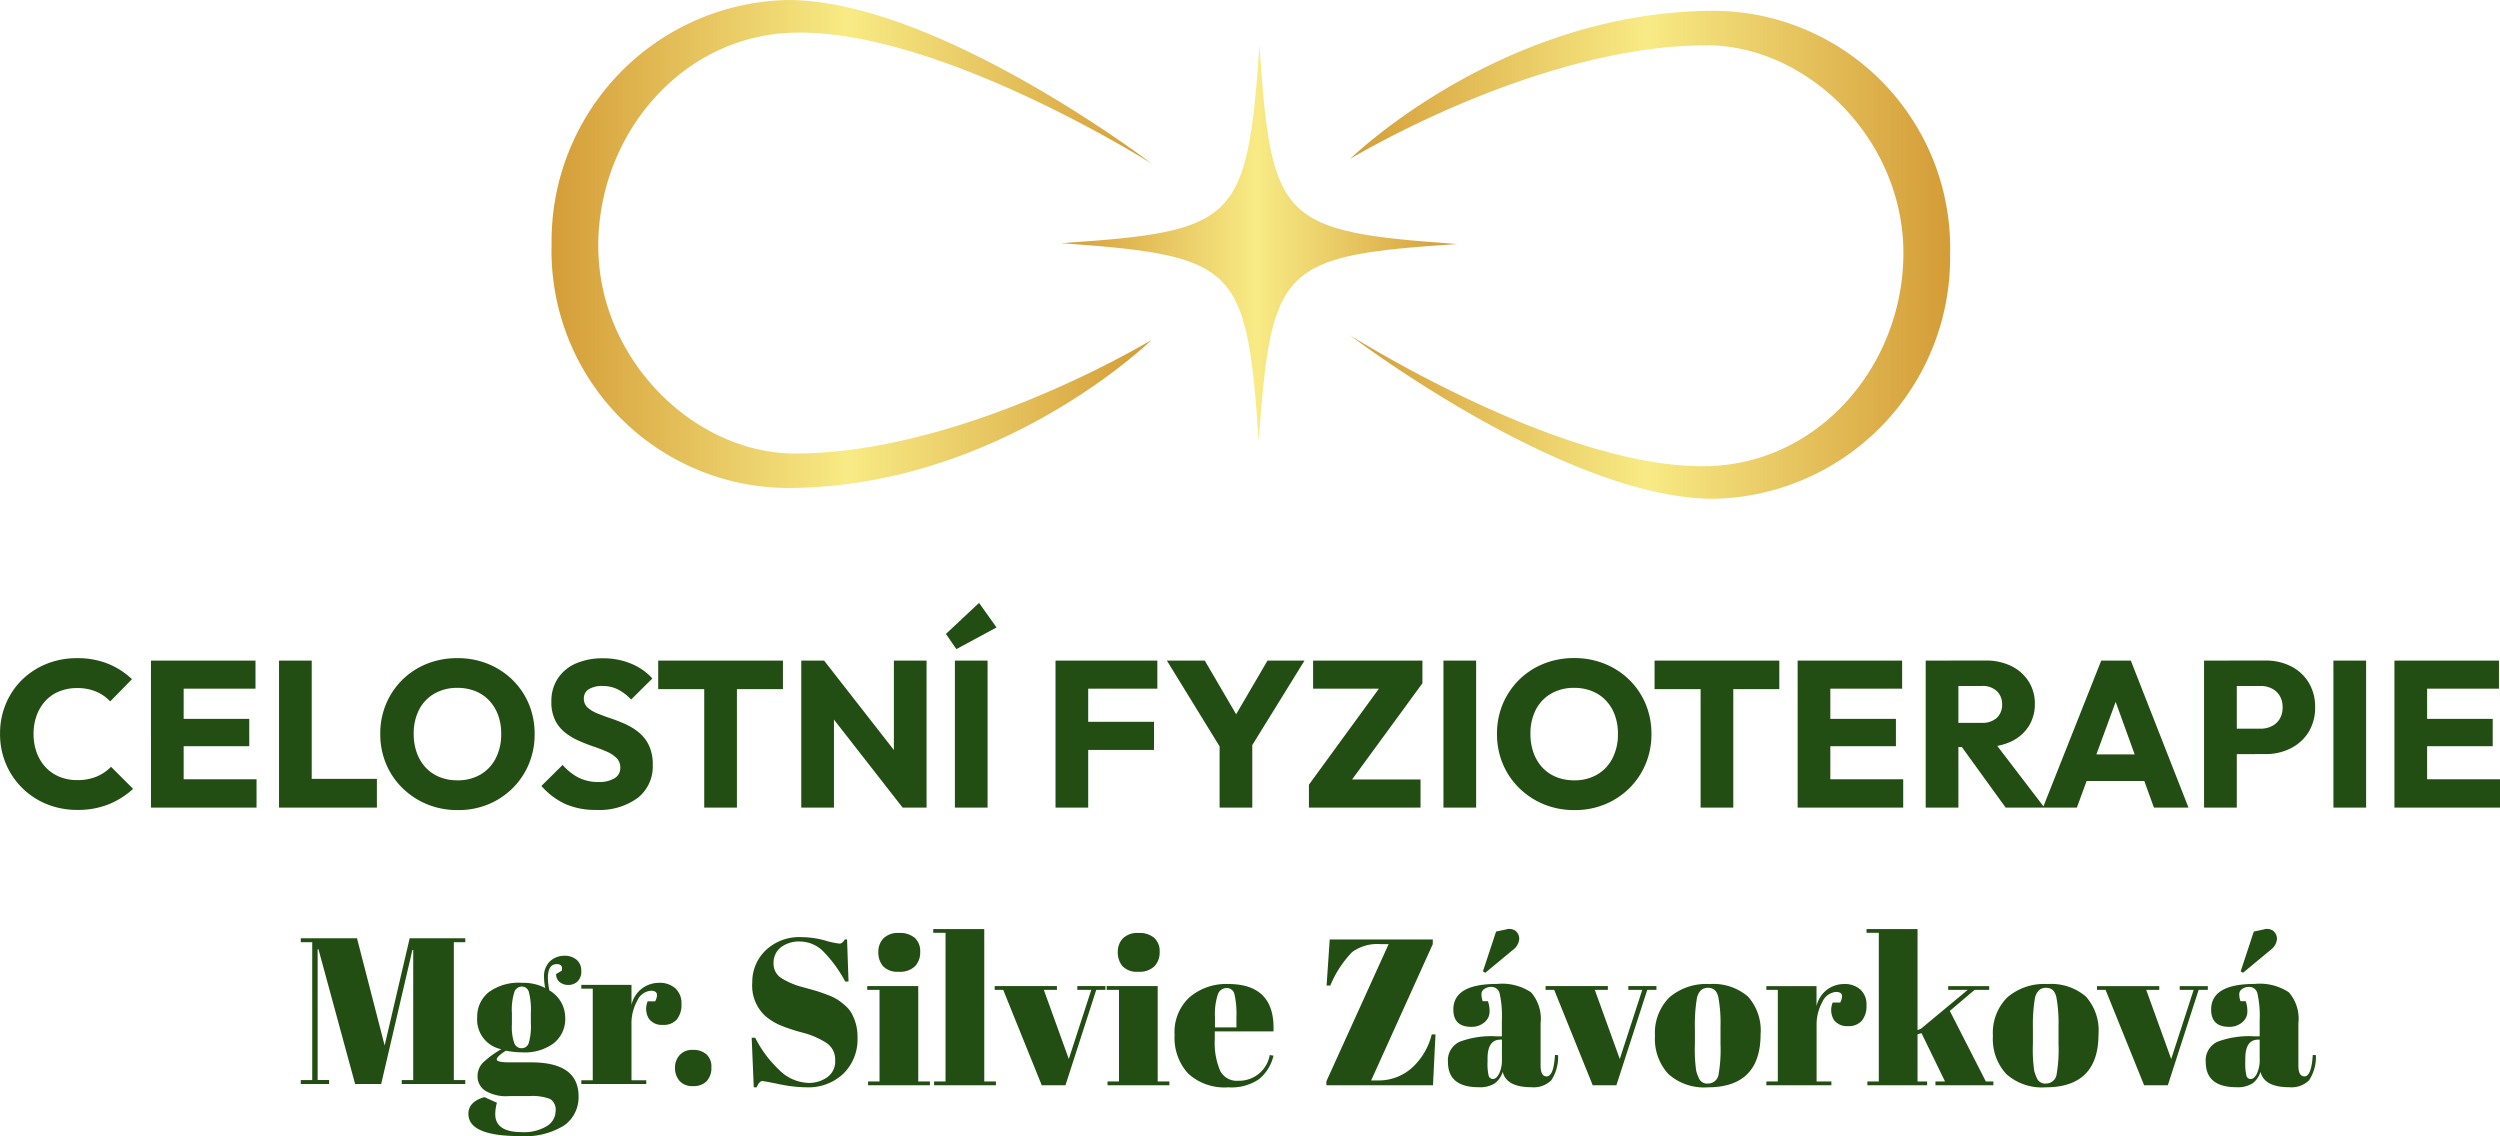 <svg xmlns="http://www.w3.org/2000/svg" xmlns:xlink="http://www.w3.org/1999/xlink" width="216.108" height="98.206" viewBox="0 0 216.108 98.206">
  <defs>
    <linearGradient id="linear-gradient" y1="0.5" x2="1" y2="0.5" gradientUnits="objectBoundingBox">
      <stop offset="0" stop-color="#d49d38"/>
      <stop offset="0.495" stop-color="#f8eb85"/>
      <stop offset="0.99" stop-color="#d49d38"/>
    </linearGradient>
  </defs>
  <g id="Group_76" data-name="Group 76" transform="translate(-1430.374 -2809.689)">
    <path id="Path_4551" data-name="Path 4551" d="M9.864-12.6H14.67v.342h-.99V-.342h.99V0H9.18V-.342h.99v-11.25H10.1L7.4,0H5.148L1.98-11.646H1.908v11.3H2.9V0H.45V-.342h.99V-12.258H.45V-12.6H5.31L7.7-3.33ZM22.518-9.5l.5-.306q.108-.558-.432-.558-.774,0-.774,1.188a5.435,5.435,0,0,0,.126,1.08A2.741,2.741,0,0,1,23.31-5.751a2.685,2.685,0,0,1-.99,2.223,4.175,4.175,0,0,1-2.682.792A7.791,7.791,0,0,1,18.18-2.88q-.792.5-.792.756t1.152.252h1.836q4.086,0,4.086,2.934a2.976,2.976,0,0,1-1.233,2.511,6.414,6.414,0,0,1-3.843.927q-4.446,0-4.446-1.926,0-1.044,1.386-1.44l1.08.486a3.726,3.726,0,0,0-.144.99q0,1.548,2.3,1.548a3.779,3.779,0,0,0,2.16-.522,1.537,1.537,0,0,0,.756-1.3,1.086,1.086,0,0,0-.459-1.035A4.215,4.215,0,0,0,20.2,1.044H18.45A3.472,3.472,0,0,1,16.362.558a1.463,1.463,0,0,1-.63-1.2,1.664,1.664,0,0,1,.45-1.188,8.193,8.193,0,0,1,1.6-1.179A2.6,2.6,0,0,1,15.7-5.742a2.722,2.722,0,0,1,.972-2.178,4.4,4.4,0,0,1,2.916-.828,4.13,4.13,0,0,1,2,.45,4.1,4.1,0,0,1-.108-.882,1.8,1.8,0,0,1,.54-1.458,1.837,1.837,0,0,1,1.206-.45,1.577,1.577,0,0,1,1.071.351,1.208,1.208,0,0,1,.4.963,1.175,1.175,0,0,1-.324.909,1.118,1.118,0,0,1-.783.3,1.155,1.155,0,0,1-.756-.243A.894.894,0,0,1,22.518-9.5ZM18.7-6.138v.972a4.321,4.321,0,0,0,.207,1.638.669.669,0,0,0,.63.432.635.635,0,0,0,.612-.423,5.081,5.081,0,0,0,.189-1.737v-.882a5.935,5.935,0,0,0-.18-1.845.62.62,0,0,0-.6-.441.687.687,0,0,0-.639.459A5.014,5.014,0,0,0,18.7-6.138ZM30.708-8.064a1.416,1.416,0,0,0-1.17.864,4,4,0,0,0-.5,2.052V-.324h1.278V0H24.7V-.324h.99v-7.92H24.7v-.324h4.338V-6.84a2.443,2.443,0,0,1,.9-1.413,2.47,2.47,0,0,1,1.512-.495,1.982,1.982,0,0,1,1.377.477,1.721,1.721,0,0,1,.531,1.35,2.021,2.021,0,0,1-.4,1.341,1.5,1.5,0,0,1-1.215.468,1.383,1.383,0,0,1-1.206-.54,1.665,1.665,0,0,1-.1-1.494h.648Q31.536-8.064,30.708-8.064ZM34.353.18a1.444,1.444,0,0,1-1.17-.459A1.673,1.673,0,0,1,32.8-1.395,1.594,1.594,0,0,1,33.2-2.5a1.459,1.459,0,0,1,1.143-.45,1.715,1.715,0,0,1,1.17.378,1.427,1.427,0,0,1,.432,1.134,1.668,1.668,0,0,1-.405,1.188A1.551,1.551,0,0,1,34.353.18Z" transform="translate(1455.924 2903.395)" fill="#234e13"/>
    <path id="Path_4548" data-name="Path 4548" d="M-101.448.2a6.923,6.923,0,0,1-2.637-.5,6.438,6.438,0,0,1-2.124-1.4,6.433,6.433,0,0,1-1.413-2.1,6.588,6.588,0,0,1-.5-2.583,6.588,6.588,0,0,1,.5-2.583,6.3,6.3,0,0,1,1.4-2.079,6.48,6.48,0,0,1,2.115-1.377,6.923,6.923,0,0,1,2.637-.495,7.011,7.011,0,0,1,2.691.486,6.552,6.552,0,0,1,2.061,1.332L-98.6-9.18a3.57,3.57,0,0,0-1.215-.846,4.136,4.136,0,0,0-1.647-.306,4.036,4.036,0,0,0-1.521.279,3.327,3.327,0,0,0-1.188.8,3.715,3.715,0,0,0-.774,1.26,4.547,4.547,0,0,0-.279,1.62,4.6,4.6,0,0,0,.279,1.638,3.715,3.715,0,0,0,.774,1.26,3.428,3.428,0,0,0,1.188.81,3.925,3.925,0,0,0,1.521.288,4.3,4.3,0,0,0,1.692-.306,3.741,3.741,0,0,0,1.242-.846l1.908,1.908a7.008,7.008,0,0,1-2.1,1.332A7.113,7.113,0,0,1-101.448.2Zm6.372-.2V-12.708h2.826V0Zm2.16,0V-2.448h6.966V0Zm0-5.31V-7.668h6.336V-5.31Zm0-4.968v-2.43h6.876v2.43ZM-84.006,0V-12.708h2.826V0Zm2.178,0V-2.484h6.282V0Zm13.284.216a6.862,6.862,0,0,1-2.655-.5,6.661,6.661,0,0,1-2.133-1.4,6.365,6.365,0,0,1-1.422-2.1,6.588,6.588,0,0,1-.5-2.583,6.568,6.568,0,0,1,.5-2.592,6.426,6.426,0,0,1,1.4-2.079,6.408,6.408,0,0,1,2.115-1.386,6.971,6.971,0,0,1,2.655-.495,6.923,6.923,0,0,1,2.637.495,6.509,6.509,0,0,1,2.124,1.386,6.333,6.333,0,0,1,1.413,2.088,6.634,6.634,0,0,1,.5,2.6,6.588,6.588,0,0,1-.5,2.583,6.4,6.4,0,0,1-1.4,2.088,6.526,6.526,0,0,1-2.115,1.4A6.767,6.767,0,0,1-68.544.216Zm-.036-2.574a3.844,3.844,0,0,0,1.989-.5,3.419,3.419,0,0,0,1.323-1.413,4.518,4.518,0,0,0,.468-2.1A4.662,4.662,0,0,0-65.07-8a3.645,3.645,0,0,0-.774-1.26,3.359,3.359,0,0,0-1.2-.81,4.086,4.086,0,0,0-1.539-.279,3.9,3.9,0,0,0-1.989.495,3.386,3.386,0,0,0-1.323,1.386,4.449,4.449,0,0,0-.468,2.1,4.738,4.738,0,0,0,.27,1.638,3.7,3.7,0,0,0,.765,1.269,3.353,3.353,0,0,0,1.2.819A4.041,4.041,0,0,0-68.58-2.358ZM-56.574.2a6.447,6.447,0,0,1-2.691-.513,6.266,6.266,0,0,1-2.061-1.557L-59.49-3.69A4.63,4.63,0,0,0-58.131-2.6a3.725,3.725,0,0,0,1.737.387A2.539,2.539,0,0,0-55-2.538a1.02,1.02,0,0,0,.495-.9,1.144,1.144,0,0,0-.324-.846,2.778,2.778,0,0,0-.855-.558q-.531-.234-1.17-.45t-1.269-.5a5.3,5.3,0,0,1-1.161-.7,3.169,3.169,0,0,1-.855-1.062,3.548,3.548,0,0,1-.324-1.611,3.536,3.536,0,0,1,.567-2.016,3.563,3.563,0,0,1,1.575-1.287A5.746,5.746,0,0,1-56-12.906a6.2,6.2,0,0,1,2.439.468,5.01,5.01,0,0,1,1.827,1.278l-1.836,1.818a4.282,4.282,0,0,0-1.161-.882,2.956,2.956,0,0,0-1.323-.288,2.137,2.137,0,0,0-1.17.279.9.9,0,0,0-.432.8,1.012,1.012,0,0,0,.324.783,2.834,2.834,0,0,0,.855.513q.531.216,1.17.432a13.281,13.281,0,0,1,1.269.5,5.18,5.18,0,0,1,1.161.729,3.26,3.26,0,0,1,.855,1.116A3.831,3.831,0,0,1-51.7-3.69a3.45,3.45,0,0,1-1.3,2.853A5.6,5.6,0,0,1-56.574.2ZM-47.25,0V-12.528h2.826V0Zm-3.978-10.242v-2.466h10.782v2.466ZM-38.862,0V-12.708h1.98l.846,2.538V0ZM-30.1,0l-7.488-9.594.7-3.114,7.488,9.594Zm0,0-.756-2.538v-10.17h2.826V0Zm4.518,0V-12.708h2.826V0Zm.126-13.7-.9-1.314,2.862-2.682,1.512,2.124ZM-16.884,0V-12.708h2.826V0Zm2.16-4.986v-2.43H-8.37v2.43Zm0-5.292v-2.43h6.642v2.43ZM-2.358-4.734l-4.9-7.974h3.276L-.216-6.264H-2.322L1.44-12.708h3.2L-.288-4.734ZM-2.7,0V-6.03H.126V0ZM5.022-1.98l6.39-8.766h3.42L8.424-1.98Zm0,1.98V-1.98l1.872-.45H14.67V0Zm.36-10.278v-2.43h9.45v1.962l-1.908.468ZM16.65,0V-12.708h2.826V0ZM27.99.216a6.862,6.862,0,0,1-2.655-.5,6.661,6.661,0,0,1-2.133-1.4,6.365,6.365,0,0,1-1.422-2.1,6.588,6.588,0,0,1-.5-2.583,6.569,6.569,0,0,1,.5-2.592,6.426,6.426,0,0,1,1.4-2.079A6.408,6.408,0,0,1,25.3-12.429a6.971,6.971,0,0,1,2.655-.495,6.923,6.923,0,0,1,2.637.495,6.509,6.509,0,0,1,2.124,1.386,6.333,6.333,0,0,1,1.413,2.088,6.634,6.634,0,0,1,.5,2.6,6.588,6.588,0,0,1-.5,2.583,6.4,6.4,0,0,1-1.4,2.088,6.526,6.526,0,0,1-2.115,1.4A6.767,6.767,0,0,1,27.99.216Zm-.036-2.574a3.844,3.844,0,0,0,1.989-.5,3.419,3.419,0,0,0,1.323-1.413,4.518,4.518,0,0,0,.468-2.1A4.662,4.662,0,0,0,31.464-8a3.645,3.645,0,0,0-.774-1.26,3.359,3.359,0,0,0-1.2-.81,4.086,4.086,0,0,0-1.539-.279,3.9,3.9,0,0,0-1.989.495,3.386,3.386,0,0,0-1.323,1.386,4.449,4.449,0,0,0-.468,2.1,4.738,4.738,0,0,0,.27,1.638,3.7,3.7,0,0,0,.765,1.269,3.353,3.353,0,0,0,1.2.819A4.041,4.041,0,0,0,27.954-2.358ZM38.88,0V-12.528h2.826V0ZM34.9-10.242v-2.466H45.684v2.466ZM47.268,0V-12.708h2.826V0Zm2.16,0V-2.448h6.966V0Zm0-5.31V-7.668h6.336V-5.31Zm0-4.968v-2.43H56.3v2.43ZM60.5-5.238V-7.326H63.18a1.832,1.832,0,0,0,1.305-.432,1.53,1.53,0,0,0,.459-1.17,1.537,1.537,0,0,0-.45-1.134,1.754,1.754,0,0,0-1.3-.45H60.5v-2.2h3.024a4.889,4.889,0,0,1,2.214.477,3.683,3.683,0,0,1,1.494,1.323,3.535,3.535,0,0,1,.54,1.944,3.522,3.522,0,0,1-.54,1.953,3.62,3.62,0,0,1-1.512,1.305,5.217,5.217,0,0,1-2.286.468ZM58.338,0V-12.708h2.826V0ZM65.25,0,61.29-5.472l2.592-.7L68.6,0Zm3.222,0,5.04-12.708h2.556L81.054,0H78.066L74.25-10.548h1.026L71.406,0Zm2.862-2.3v-2.3h6.93v2.3Zm13.23-2.322v-2.2H87.3a2.1,2.1,0,0,0,.954-.216,1.649,1.649,0,0,0,.684-.63,1.9,1.9,0,0,0,.252-1.008,1.868,1.868,0,0,0-.252-.99,1.649,1.649,0,0,0-.684-.63,2.1,2.1,0,0,0-.954-.216H84.564v-2.2h3.15a4.8,4.8,0,0,1,2.178.486,3.758,3.758,0,0,1,1.539,1.395A3.981,3.981,0,0,1,92-8.676a3.981,3.981,0,0,1-.567,2.151,3.821,3.821,0,0,1-1.539,1.4,4.73,4.73,0,0,1-2.178.5ZM82.4,0V-12.708H85.23V0ZM93.582,0V-12.708h2.826V0Zm5.274,0V-12.708h2.826V0Zm2.16,0V-2.448h6.966V0Zm0-5.31V-7.668h6.336V-5.31Zm0-4.968v-2.43h6.876v2.43ZM-38.217,23.8a2.705,2.705,0,0,0,1.593-.486,1.672,1.672,0,0,0,.693-1.467,1.721,1.721,0,0,0-.747-1.5,7.129,7.129,0,0,0-2.124-.909,14.556,14.556,0,0,1-2-.675,5.309,5.309,0,0,1-1.179-.756,3.571,3.571,0,0,1-1.116-2.9,3.773,3.773,0,0,1,1.143-2.754A4.2,4.2,0,0,1-38.829,11.2a7.637,7.637,0,0,1,1.989.279,7.341,7.341,0,0,0,1.287.279q.252,0,.45-.36h.2l.126,3.636h-.288a11.163,11.163,0,0,0-1.809-2.511,2.864,2.864,0,0,0-2.052-.945,2.6,2.6,0,0,0-1.719.513,1.7,1.7,0,0,0-.612,1.368,1.465,1.465,0,0,0,.729,1.314,6.594,6.594,0,0,0,1.791.747q1.062.288,1.4.4t.828.3a4.249,4.249,0,0,1,.81.4,5.692,5.692,0,0,1,.666.522,2.476,2.476,0,0,1,.549.693A4.12,4.12,0,0,1-34,19.878,4.153,4.153,0,0,1-35.22,23a4.393,4.393,0,0,1-3.195,1.179,11.9,11.9,0,0,1-2.349-.27q-1.323-.27-1.467-.27-.252,0-.486.54h-.252l-.18-4.284h.306a9.891,9.891,0,0,0,2.025,2.736A3.751,3.751,0,0,0-38.217,23.8Zm7.776-9.612A1.679,1.679,0,0,1-31.8,13.7a1.82,1.82,0,0,1-.4-1.206,1.663,1.663,0,0,1,.441-1.188,1.76,1.76,0,0,1,1.341-.468,1.976,1.976,0,0,1,1.368.423,1.542,1.542,0,0,1,.468,1.206,1.729,1.729,0,0,1-.45,1.251A1.87,1.87,0,0,1-30.441,14.19Zm-2.718,1.242h4.41v8.244h1.008V24h-5.346v-.324h.99v-7.92h-1.062Zm5.706-4.932h4.41V23.676h1.008V24h-5.346v-.324h.99V10.824h-1.062Zm5.31,5.256v-.324h5.382v.324h-1.134l2.16,5.976,1.944-5.976H-15v-.324h2.43v.324h-.792L-16.023,24h-2.052l-3.33-8.244Zm12.4-1.566A1.679,1.679,0,0,1-11.1,13.7a1.82,1.82,0,0,1-.4-1.206,1.663,1.663,0,0,1,.441-1.188,1.76,1.76,0,0,1,1.341-.468,1.976,1.976,0,0,1,1.368.423,1.542,1.542,0,0,1,.468,1.206,1.729,1.729,0,0,1-.45,1.251A1.87,1.87,0,0,1-9.741,14.19Zm-2.718,1.242h4.41v8.244h1.008V24h-5.346v-.324h.99v-7.92h-1.062ZM-1.947,24.18a4.644,4.644,0,0,1-3.483-1.2,4.583,4.583,0,0,1-1.161-3.33,4.094,4.094,0,0,1,1.305-3.267,4.88,4.88,0,0,1,3.321-1.134q4.086,0,3.924,4.1H-3.117v.7a6.159,6.159,0,0,0,.45,2.664,1.6,1.6,0,0,0,1.566.9A2.688,2.688,0,0,0,1.635,21.39l.324.054A3.721,3.721,0,0,1,.726,23.46,4.192,4.192,0,0,1-1.947,24.18ZM-3.1,19h1.854v-.882a7.6,7.6,0,0,0-.171-1.989.674.674,0,0,0-.684-.531.8.8,0,0,0-.756.567A5.481,5.481,0,0,0-3.1,18.114Zm18.828-7.6v.4L10.4,23.586h.612a4.306,4.306,0,0,0,2.853-1.035,5.766,5.766,0,0,0,1.773-2.943h.324L15.747,24H6.531v-.342L11.913,11.8h-.738a3.669,3.669,0,0,0-2.43.7,9.181,9.181,0,0,0-1.872,2.88H6.549l.27-3.978Zm5.454,8.37H21.7V18.384a8.941,8.941,0,0,0-.189-2.3.73.73,0,0,0-.729-.585,1.044,1.044,0,0,0-.585.171.532.532,0,0,0-.261.468,1.8,1.8,0,0,0,.108.6h.45a2.557,2.557,0,0,1,.144.909,1.175,1.175,0,0,1-.45.918,1.677,1.677,0,0,1-1.134.387q-1.548,0-1.548-1.494,0-2.214,3.762-2.214a4.526,4.526,0,0,1,2.961.729,3.488,3.488,0,0,1,.819,2.673v3.654q0,.936.522.936.612,0,.72-1.854l.27.018a3.635,3.635,0,0,1-.594,2.178,2.171,2.171,0,0,1-1.71.594q-2.16,0-2.484-1.332a1.939,1.939,0,0,1-.7,1.008,2.4,2.4,0,0,1-1.368.324q-2.664,0-2.664-2.178a1.763,1.763,0,0,1,1.017-1.755A7.732,7.732,0,0,1,21.183,19.77Zm-.72,2.214a4.452,4.452,0,0,0,.1,1.206.373.373,0,0,0,.378.27q.279,0,.522-.459a2.742,2.742,0,0,0,.243-1.269V20.058h-.126q-1.116,0-1.116,1.638Zm-.4-7.83L21.2,10.716l.846-.18a.928.928,0,0,1,.855.135.887.887,0,0,1,.3.7,1.285,1.285,0,0,1-.522.909l-2.412,2Zm5.418,1.6v-.324h5.382v.324H29.733l2.16,5.976,1.944-5.976H32.631v-.324h2.43v.324h-.792L31.6,24H29.553l-3.33-8.244Zm15.12,4.7v-1.53a12.239,12.239,0,0,0-.189-2.547q-.189-.8-.873-.8a.9.9,0,0,0-.639.225,1.38,1.38,0,0,0-.351.747,13.694,13.694,0,0,0-.162,2.466v1.4a12.8,12.8,0,0,0,.117,2.358,4.03,4.03,0,0,0,.243.648.767.767,0,0,0,.774.432.92.92,0,0,0,.918-.81A12.433,12.433,0,0,0,40.6,20.454ZM39.489,24.18a4.614,4.614,0,0,1-3.4-1.152,4.47,4.47,0,0,1-1.152-3.3,4.329,4.329,0,0,1,1.233-3.312,4.858,4.858,0,0,1,3.465-1.161,4.6,4.6,0,0,1,3.33,1.071,4.378,4.378,0,0,1,1.1,3.267Q44.061,24.18,39.489,24.18Zm11.088-8.244a1.416,1.416,0,0,0-1.17.864,4,4,0,0,0-.5,2.052v4.824h1.278V24H44.565v-.324h.99v-7.92h-.99v-.324H48.9V17.16a2.443,2.443,0,0,1,.9-1.413,2.47,2.47,0,0,1,1.512-.495,1.982,1.982,0,0,1,1.377.477,1.721,1.721,0,0,1,.531,1.35,2.021,2.021,0,0,1-.4,1.341,1.5,1.5,0,0,1-1.215.468,1.383,1.383,0,0,1-1.206-.54,1.665,1.665,0,0,1-.1-1.494h.648Q51.405,15.936,50.577,15.936ZM59.181,24v-.324h.828L57.975,19.5l-.342.09v4.086h.828V24H53.295v-.324h.99V10.824H53.223V10.5h4.41v8.73l.288-.108,4.05-3.366H60.279v-.324h3.546v.324h-1.26l-2.142,1.818,3.114,6.1h.648V24Zm10.638-3.546v-1.53a12.239,12.239,0,0,0-.189-2.547q-.189-.8-.873-.8a.9.9,0,0,0-.639.225,1.38,1.38,0,0,0-.351.747,13.694,13.694,0,0,0-.162,2.466v1.4a12.8,12.8,0,0,0,.117,2.358,4.03,4.03,0,0,0,.243.648.767.767,0,0,0,.774.432.92.92,0,0,0,.918-.81A12.433,12.433,0,0,0,69.819,20.454ZM68.7,24.18a4.614,4.614,0,0,1-3.4-1.152,4.47,4.47,0,0,1-1.152-3.3,4.329,4.329,0,0,1,1.233-3.312,4.858,4.858,0,0,1,3.465-1.161,4.6,4.6,0,0,1,3.33,1.071,4.378,4.378,0,0,1,1.1,3.267Q73.275,24.18,68.7,24.18Zm4.446-8.424v-.324h5.382v.324H77.4l2.16,5.976L81.5,15.756H80.295v-.324h2.43v.324h-.792L79.269,24H77.217l-3.33-8.244ZM86.685,19.77h.522V18.384a8.941,8.941,0,0,0-.189-2.3.73.73,0,0,0-.729-.585,1.044,1.044,0,0,0-.585.171.532.532,0,0,0-.261.468,1.8,1.8,0,0,0,.108.6H86a2.557,2.557,0,0,1,.144.909,1.175,1.175,0,0,1-.45.918,1.677,1.677,0,0,1-1.134.387q-1.548,0-1.548-1.494,0-2.214,3.762-2.214a4.526,4.526,0,0,1,2.961.729,3.488,3.488,0,0,1,.819,2.673v3.654q0,.936.522.936.612,0,.72-1.854l.27.018a3.635,3.635,0,0,1-.594,2.178,2.171,2.171,0,0,1-1.71.594q-2.16,0-2.484-1.332a1.939,1.939,0,0,1-.7,1.008,2.4,2.4,0,0,1-1.368.324q-2.664,0-2.664-2.178a1.763,1.763,0,0,1,1.017-1.755A7.732,7.732,0,0,1,86.685,19.77Zm-.72,2.214a4.451,4.451,0,0,0,.1,1.206.373.373,0,0,0,.378.27q.279,0,.522-.459a2.742,2.742,0,0,0,.243-1.269V20.058h-.126q-1.116,0-1.116,1.638Zm-.4-7.83L86.7,10.716l.846-.18a.928.928,0,0,1,.855.135.887.887,0,0,1,.3.7,1.285,1.285,0,0,1-.522.909l-2.412,2Z" transform="translate(1538.5 2879.5)" fill="#234e13"/>
    <g id="Group_61" data-name="Group 61" transform="translate(1478.053 2809.689)">
      <path id="Path_4" data-name="Path 4" d="M228.748,591.743S210.2,577.6,197.3,577.6a20.844,20.844,0,0,0-20.425,21.09,20.509,20.509,0,0,0,20.343,21.092c18.44,0,31.534-12.812,31.534-12.812s-16.1,9.792-30.785,9.832c-8.758.028-17.143-8.166-17.057-18.112.084-9.567,7.239-17.931,16.725-18.263C210.189,579.987,228.748,591.743,228.748,591.743Z" transform="translate(-176.872 -577.599)" fill="url(#linear-gradient)"/>
      <path id="Path_5" data-name="Path 5" d="M219.45,606.216S238,620.36,250.9,620.36a20.848,20.848,0,0,0,20.427-21.09,20.514,20.514,0,0,0-20.344-21.095c-18.44,0-31.534,12.815-31.534,12.815s16.1-9.792,30.785-9.832c8.758-.028,17.143,8.166,17.057,18.112-.083,9.568-7.239,17.929-16.723,18.26C238.011,617.974,219.45,606.216,219.45,606.216Z" transform="translate(-150.434 -577.241)" fill="url(#linear-gradient)"/>
      <path id="Path_6" data-name="Path 6" d="M238.273,597.183c-15.214,1.015-16.068,1.867-17.146,17.075-1.021-15.213-1.871-16.065-17.081-17.15,15.214-1.016,16.068-1.867,17.146-17.077C222.212,595.246,223.063,596.1,238.273,597.183Z" transform="translate(-159.999 -576.088)" fill="url(#linear-gradient)"/>
    </g>
  </g>
</svg>
